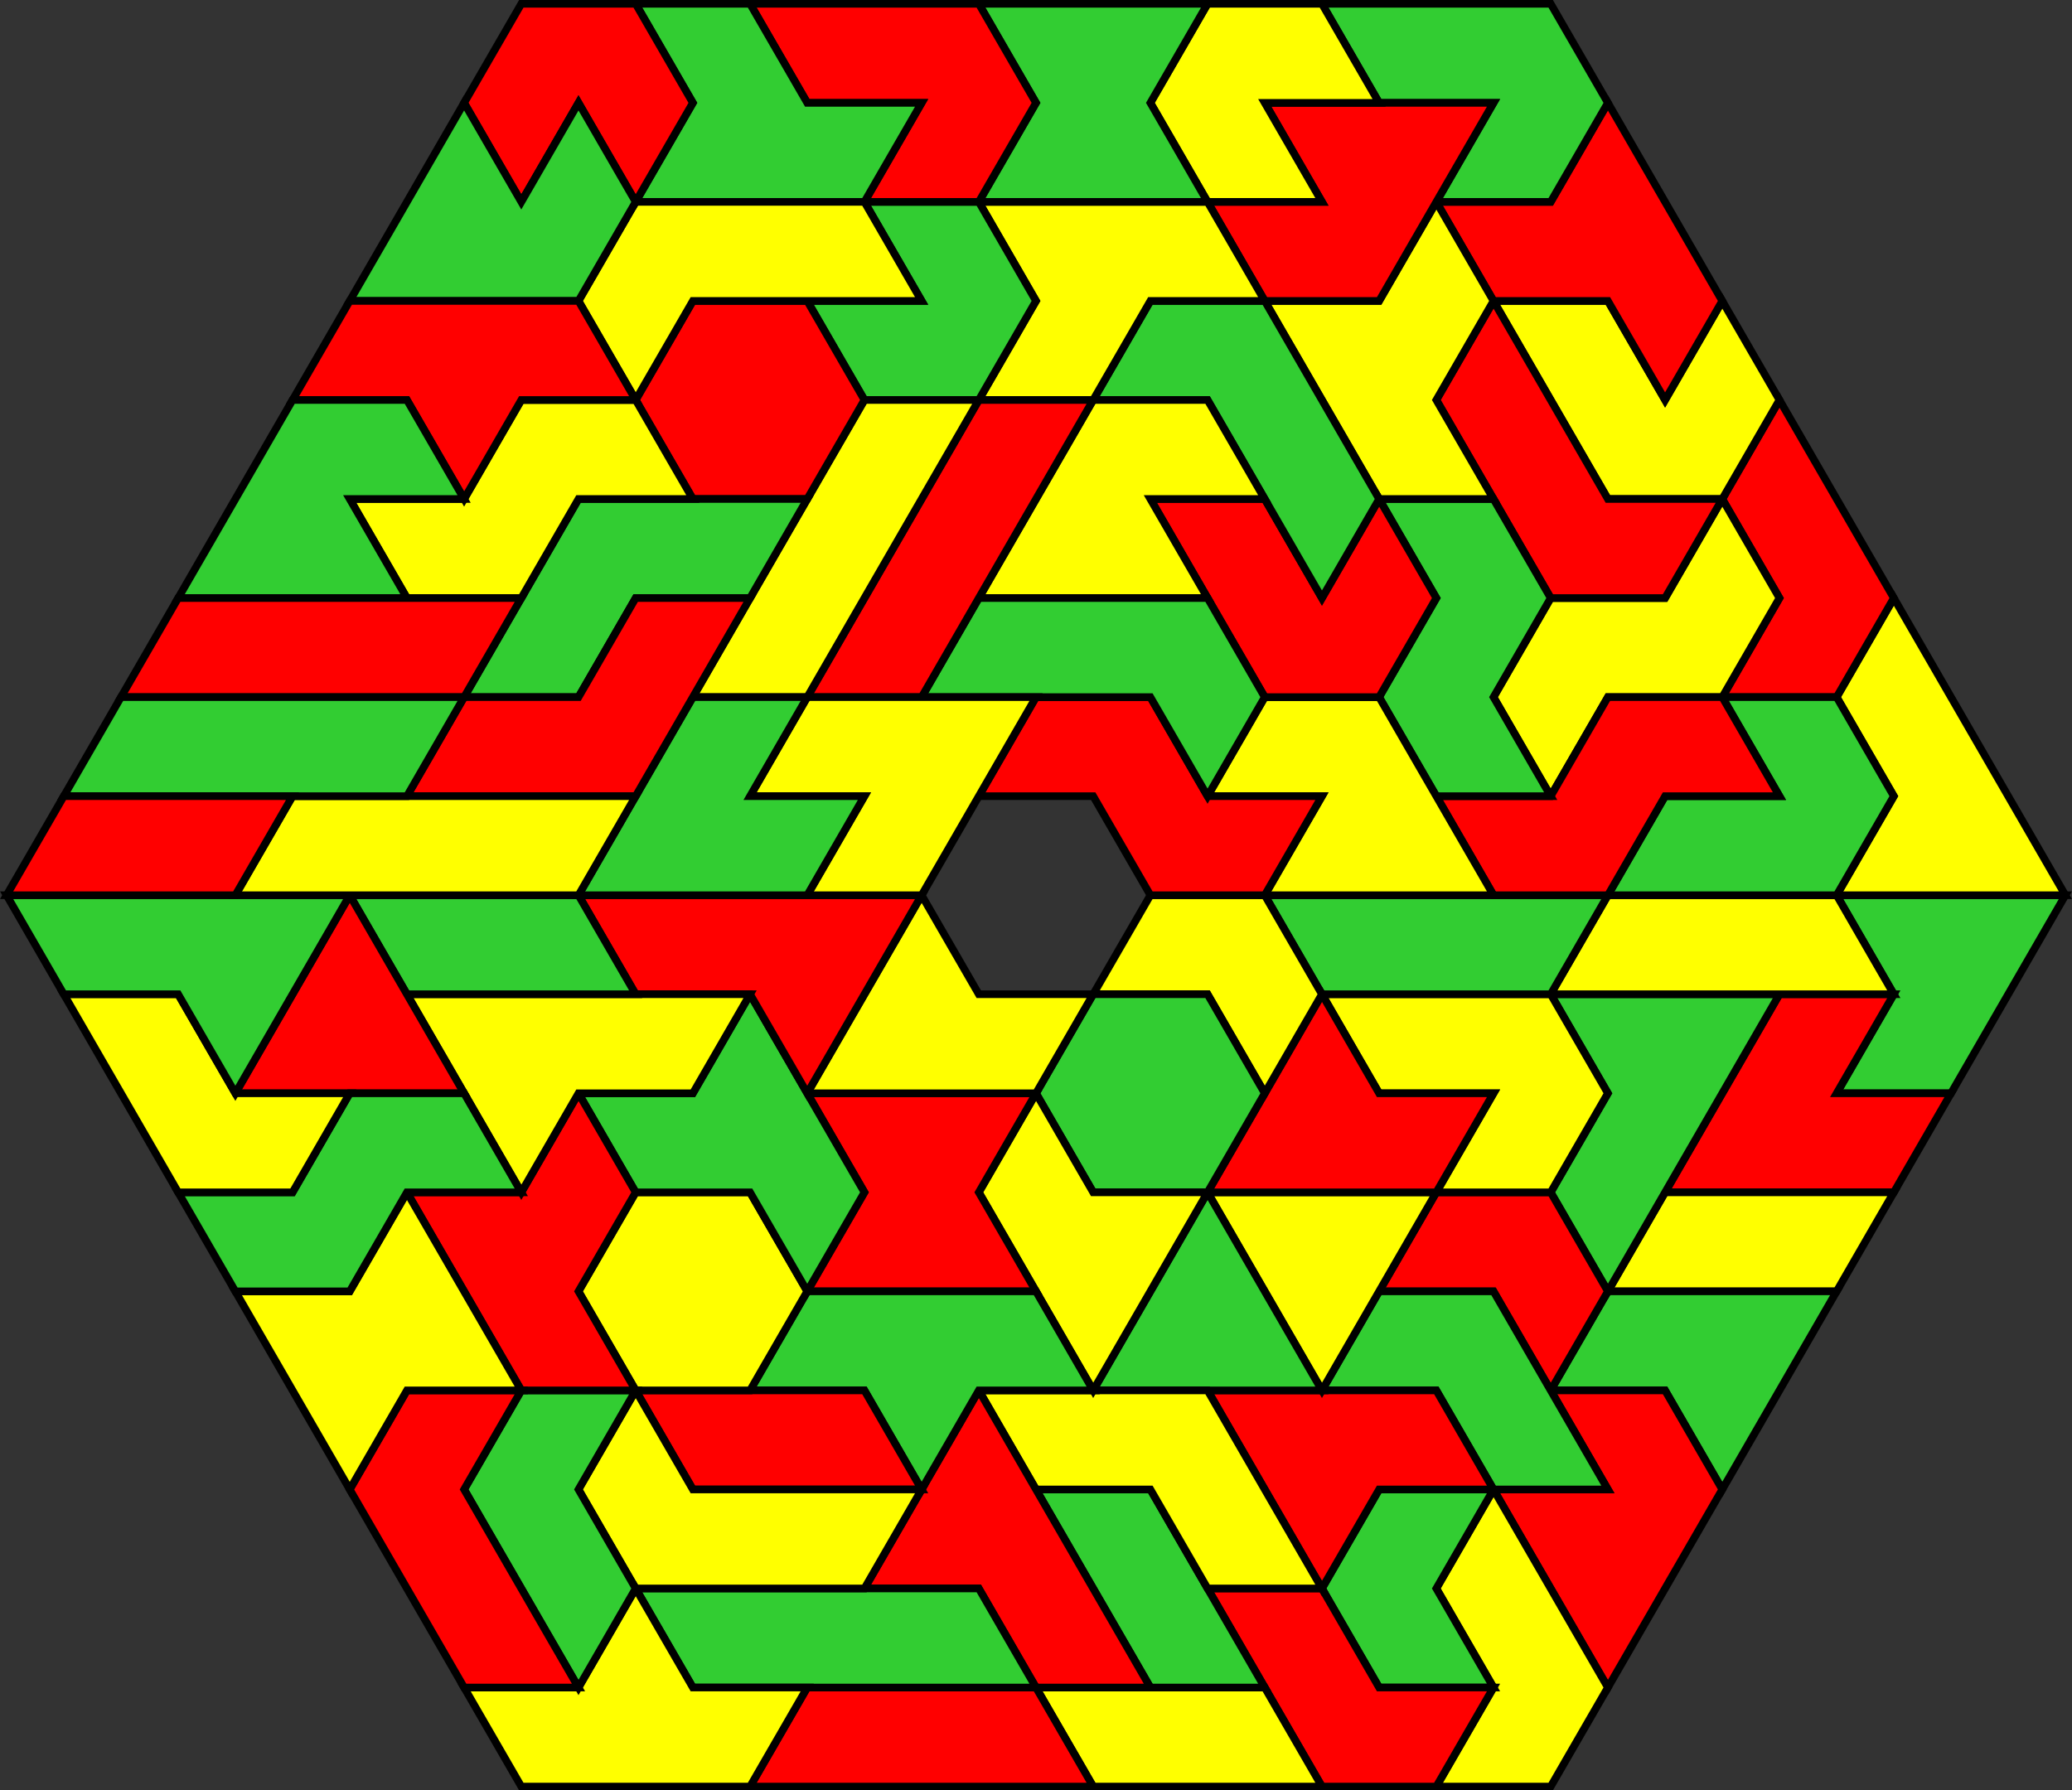 <?xml version="1.0" encoding="UTF-8" standalone="no"?>
<svg
   xmlns:dc="http://purl.org/dc/elements/1.1/"
   xmlns:cc="http://creativecommons.org/ns#"
   xmlns:rdf="http://www.w3.org/1999/02/22-rdf-syntax-ns#"
   xmlns:svg="http://www.w3.org/2000/svg"
   xmlns="http://www.w3.org/2000/svg"
   xmlns:sodipodi="http://sodipodi.sourceforge.net/DTD/sodipodi-0.dtd"
   xmlns:inkscape="http://www.inkscape.org/namespaces/inkscape"
   width="271.732"
   height="234.825"
   version="1.1"
   id="svg180"
   sodipodi:docname="4-6os3hexring9-1.svg"
   inkscape:version="1.0 (4035a4fb49, 2020-05-01)">
  <rect width="100%" height="100%" fill="#333333" stroke="none"/>
  <sodipodi:namedview
     inkscape:document-rotation="0"
     pagecolor="#ffffff"
     bordercolor="#666666"
     borderopacity="1"
     objecttolerance="10"
     gridtolerance="10"
     guidetolerance="10"
     inkscape:pageopacity="0"
     inkscape:pageshadow="2"
     inkscape:window-width="1920"
     inkscape:window-height="1001"
     id="namedview182"
     showgrid="false"
     inkscape:zoom="0.10375"
     inkscape:cx="315.86604"
     inkscape:cy="2769.8746"
     inkscape:window-x="-9"
     inkscape:window-y="-9"
     inkscape:window-maximized="1"
     inkscape:current-layer="svg180" />
  <defs
     id="defs4">
    <style
       type="text/css"
       id="style2"><![CDATA[ path {fill:none; stroke:black } line {stroke:black} ]]></style>
  </defs>
  <polygon
     points="530,318.78 545,292.8 530,266.82 560,266.82 590,266.82 575,292.8 560,318.78 "
     fill="#32cd32"
     stroke="#000000"
     stroke-width="2"
     id="polygon6"
     transform="matrix(0.5,0,0,0.5,-24.134,-15.995)" />
  <polygon
     points="515,344.76 485,344.76 500,318.78 515,292.8 545,292.8 530,318.78 560,318.78 545,344.76 "
     fill="#ff0000"
     stroke="#000000"
     stroke-width="2"
     id="polygon8"
     transform="matrix(0.5,0,0,0.5,-24.134,-15.995)" />
  <polygon
     points="470,370.74 485,344.76 515,344.76 545,344.76 530,370.74 500,370.74 "
     fill="#ffff00"
     stroke="#000000"
     stroke-width="2"
     id="polygon10"
     transform="matrix(0.5,0,0,0.5,-24.134,-15.995)" />
  <polygon
     points="485,396.72 455,396.72 470,370.74 500,370.74 530,370.74 515,396.72 500,422.7 "
     fill="#32cd32"
     stroke="#000000"
     stroke-width="2"
     id="polygon12"
     transform="matrix(0.5,0,0,0.5,-24.134,-15.995)" />
  <polygon
     points="470,370.74 455,344.76 470,318.78 455,292.8 485,292.8 515,292.8 500,318.78 485,344.76 "
     fill="#32cd32"
     stroke="#000000"
     stroke-width="2"
     id="polygon14"
     transform="matrix(0.5,0,0,0.5,-24.134,-15.995)" />
  <polygon
     points="485,292.8 455,292.8 470,266.82 500,266.82 530,266.82 545,292.8 515,292.8 "
     fill="#ffff00"
     stroke="#000000"
     stroke-width="2"
     id="polygon16"
     transform="matrix(0.5,0,0,0.5,-24.134,-15.995)" />
  <polygon
     points="455,448.68 440,422.7 470,422.7 455,396.72 485,396.72 500,422.7 485,448.68 470,474.66 "
     fill="#ff0000"
     stroke="#000000"
     stroke-width="2"
     id="polygon18"
     transform="matrix(0.5,0,0,0.5,-24.134,-15.995)" />
  <polygon
     points="440,474.66 425,448.68 440,422.7 455,448.68 470,474.66 455,500.64 425,500.64 "
     fill="#ffff00"
     stroke="#000000"
     stroke-width="2"
     id="polygon20"
     transform="matrix(0.5,0,0,0.5,-24.134,-15.995)" />
  <polygon
     points="410,370.74 425,344.76 455,344.76 470,370.74 455,396.72 440,370.74 "
     fill="#ff0000"
     stroke="#000000"
     stroke-width="2"
     id="polygon22"
     transform="matrix(0.5,0,0,0.5,-24.134,-15.995)" />
  <polygon
     points="395,448.68 410,422.7 440,422.7 425,448.68 440,474.66 410,474.66 "
     fill="#32cd32"
     stroke="#000000"
     stroke-width="2"
     id="polygon24"
     transform="matrix(0.5,0,0,0.5,-24.134,-15.995)" />
  <polygon
     points="425,396.72 395,396.72 410,370.74 440,370.74 455,396.72 470,422.7 440,422.7 "
     fill="#32cd32"
     stroke="#000000"
     stroke-width="2"
     id="polygon26"
     transform="matrix(0.5,0,0,0.5,-24.134,-15.995)" />
  <polygon
     points="425,344.76 440,318.78 410,318.78 395,292.8 425,292.8 455,292.8 470,318.78 455,344.76 "
     fill="#ffff00"
     stroke="#000000"
     stroke-width="2"
     id="polygon28"
     transform="matrix(0.5,0,0,0.5,-24.134,-15.995)" />
  <polygon
     points="425,292.8 395,292.8 380,266.82 410,266.82 440,266.82 470,266.82 455,292.8 "
     fill="#32cd32"
     stroke="#000000"
     stroke-width="2"
     id="polygon30"
     transform="matrix(0.5,0,0,0.5,-24.134,-15.995)" />
  <polygon
     points="395,500.64 380,474.66 365,448.68 395,448.68 410,474.66 440,474.66 425,500.64 "
     fill="#ff0000"
     stroke="#000000"
     stroke-width="2"
     id="polygon32"
     transform="matrix(0.5,0,0,0.5,-24.134,-15.995)" />
  <polygon
     points="395,448.68 380,422.7 365,396.72 395,396.72 425,396.72 440,422.7 410,422.7 "
     fill="#ff0000"
     stroke="#000000"
     stroke-width="2"
     id="polygon34"
     transform="matrix(0.5,0,0,0.5,-24.134,-15.995)" />
  <polygon
     points="380,370.74 365,344.76 395,344.76 425,344.76 410,370.74 395,396.72 "
     fill="#ffff00"
     stroke="#000000"
     stroke-width="2"
     id="polygon36"
     transform="matrix(0.5,0,0,0.5,-24.134,-15.995)" />
  <polygon
     points="365,344.76 380,318.78 395,292.8 410,318.78 440,318.78 425,344.76 395,344.76 "
     fill="#ff0000"
     stroke="#000000"
     stroke-width="2"
     id="polygon38"
     transform="matrix(0.5,0,0,0.5,-24.134,-15.995)" />
  <polygon
     points="350,370.74 365,344.76 380,370.74 395,396.72 365,396.72 335,396.72 "
     fill="#32cd32"
     stroke="#000000"
     stroke-width="2"
     id="polygon40"
     transform="matrix(0.5,0,0,0.5,-24.134,-15.995)" />
  <polygon
     points="335,292.8 350,266.82 380,266.82 395,292.8 380,318.78 365,292.8 "
     fill="#ffff00"
     stroke="#000000"
     stroke-width="2"
     id="polygon42"
     transform="matrix(0.5,0,0,0.5,-24.134,-15.995)" />
  <polygon
     points="335,500.64 320,474.66 350,474.66 380,474.66 395,500.64 365,500.64 "
     fill="#ffff00"
     stroke="#000000"
     stroke-width="2"
     id="polygon44"
     transform="matrix(0.5,0,0,0.5,-24.134,-15.995)" />
  <polygon
     points="335,448.68 320,422.7 350,422.7 365,448.68 380,474.66 350,474.66 "
     fill="#32cd32"
     stroke="#000000"
     stroke-width="2"
     id="polygon46"
     transform="matrix(0.5,0,0,0.5,-24.134,-15.995)" />
  <polygon
     points="320,318.78 335,292.8 365,292.8 380,318.78 365,344.76 335,344.76 "
     fill="#32cd32"
     stroke="#000000"
     stroke-width="2"
     id="polygon48"
     transform="matrix(0.5,0,0,0.5,-24.134,-15.995)" />
  <polygon
     points="365,448.68 350,422.7 320,422.7 305,396.72 335,396.72 365,396.72 380,422.7 395,448.68 "
     fill="#ffff00"
     stroke="#000000"
     stroke-width="2"
     id="polygon50"
     transform="matrix(0.5,0,0,0.5,-24.134,-15.995)" />
  <polygon
     points="320,370.74 305,344.76 320,318.78 335,344.76 365,344.76 350,370.74 335,396.72 "
     fill="#ffff00"
     stroke="#000000"
     stroke-width="2"
     id="polygon52"
     transform="matrix(0.5,0,0,0.5,-24.134,-15.995)" />
  <polygon
     points="305,448.68 275,448.68 290,422.7 305,396.72 320,422.7 335,448.68 350,474.66 320,474.66 "
     fill="#ff0000"
     stroke="#000000"
     stroke-width="2"
     id="polygon54"
     transform="matrix(0.5,0,0,0.5,-24.134,-15.995)" />
  <polygon
     points="290,370.74 260,370.74 275,344.76 260,318.78 290,318.78 320,318.78 305,344.76 320,370.74 "
     fill="#ff0000"
     stroke="#000000"
     stroke-width="2"
     id="polygon56"
     transform="matrix(0.5,0,0,0.5,-24.134,-15.995)" />
  <polygon
     points="260,318.78 275,292.8 290,266.82 305,292.8 335,292.8 320,318.78 290,318.78 "
     fill="#ffff00"
     stroke="#000000"
     stroke-width="2"
     id="polygon58"
     transform="matrix(0.5,0,0,0.5,-24.134,-15.995)" />
  <polygon
     points="275,500.64 245,500.64 260,474.66 290,474.66 320,474.66 335,500.64 305,500.64 "
     fill="#ff0000"
     stroke="#000000"
     stroke-width="2"
     id="polygon60"
     transform="matrix(0.5,0,0,0.5,-24.134,-15.995)" />
  <polygon
     points="290,422.7 275,396.72 245,396.72 260,370.74 290,370.74 320,370.74 335,396.72 305,396.72 "
     fill="#32cd32"
     stroke="#000000"
     stroke-width="2"
     id="polygon62"
     transform="matrix(0.5,0,0,0.5,-24.134,-15.995)" />
  <polygon
     points="290,474.66 260,474.66 230,474.66 215,448.68 245,448.68 275,448.68 305,448.68 320,474.66 "
     fill="#32cd32"
     stroke="#000000"
     stroke-width="2"
     id="polygon64"
     transform="matrix(0.5,0,0,0.5,-24.134,-15.995)" />
  <polygon
     points="230,422.7 215,396.72 245,396.72 275,396.72 290,422.7 260,422.7 "
     fill="#ff0000"
     stroke="#000000"
     stroke-width="2"
     id="polygon66"
     transform="matrix(0.5,0,0,0.5,-24.134,-15.995)" />
  <polygon
     points="245,448.68 215,448.68 200,422.7 215,396.72 230,422.7 260,422.7 290,422.7 275,448.68 "
     fill="#ffff00"
     stroke="#000000"
     stroke-width="2"
     id="polygon68"
     transform="matrix(0.5,0,0,0.5,-24.134,-15.995)" />
  <polygon
     points="200,370.74 215,344.76 245,344.76 260,370.74 245,396.72 215,396.72 "
     fill="#ffff00"
     stroke="#000000"
     stroke-width="2"
     id="polygon70"
     transform="matrix(0.5,0,0,0.5,-24.134,-15.995)" />
  <polygon
     points="215,344.76 200,318.78 230,318.78 245,292.8 260,318.78 275,344.76 260,370.74 245,344.76 "
     fill="#32cd32"
     stroke="#000000"
     stroke-width="2"
     id="polygon72"
     transform="matrix(0.5,0,0,0.5,-24.134,-15.995)" />
  <polygon
     points="260,318.78 245,292.8 215,292.8 200,266.82 230,266.82 260,266.82 290,266.82 275,292.8 "
     fill="#ff0000"
     stroke="#000000"
     stroke-width="2"
     id="polygon74"
     transform="matrix(0.5,0,0,0.5,-24.134,-15.995)" />
  <polygon
     points="185,500.64 170,474.66 200,474.66 215,448.68 230,474.66 260,474.66 245,500.64 215,500.64 "
     fill="#ffff00"
     stroke="#000000"
     stroke-width="2"
     id="polygon76"
     transform="matrix(0.5,0,0,0.5,-24.134,-15.995)" />
  <polygon
     points="185,448.68 170,422.7 185,396.72 215,396.72 200,422.7 215,448.68 200,474.66 "
     fill="#32cd32"
     stroke="#000000"
     stroke-width="2"
     id="polygon78"
     transform="matrix(0.5,0,0,0.5,-24.134,-15.995)" />
  <polygon
     points="170,370.74 155,344.76 185,344.76 200,318.78 215,344.76 200,370.74 215,396.72 185,396.72 "
     fill="#ff0000"
     stroke="#000000"
     stroke-width="2"
     id="polygon80"
     transform="matrix(0.5,0,0,0.5,-24.134,-15.995)" />
  <polygon
     points="200,318.78 185,344.76 170,318.78 155,292.8 185,292.8 215,292.8 245,292.8 230,318.78 "
     fill="#ffff00"
     stroke="#000000"
     stroke-width="2"
     id="polygon82"
     transform="matrix(0.5,0,0,0.5,-24.134,-15.995)" />
  <polygon
     points="170,474.66 155,448.68 140,422.7 155,396.72 185,396.72 170,422.7 185,448.68 200,474.66 "
     fill="#ff0000"
     stroke="#000000"
     stroke-width="2"
     id="polygon84"
     transform="matrix(0.5,0,0,0.5,-24.134,-15.995)" />
  <polygon
     points="155,292.8 140,266.82 170,266.82 200,266.82 215,292.8 185,292.8 "
     fill="#32cd32"
     stroke="#000000"
     stroke-width="2"
     id="polygon86"
     transform="matrix(0.5,0,0,0.5,-24.134,-15.995)" />
  <polygon
     points="125,396.72 110,370.74 140,370.74 155,344.76 170,370.74 185,396.72 155,396.72 140,422.7 "
     fill="#ffff00"
     stroke="#000000"
     stroke-width="2"
     id="polygon88"
     transform="matrix(0.5,0,0,0.5,-24.134,-15.995)" />
  <polygon
     points="125,292.8 140,266.82 155,292.8 170,318.78 140,318.78 110,318.78 "
     fill="#ff0000"
     stroke="#000000"
     stroke-width="2"
     id="polygon90"
     transform="matrix(0.5,0,0,0.5,-24.134,-15.995)" />
  <polygon
     points="110,370.74 95,344.76 125,344.76 140,318.78 170,318.78 185,344.76 155,344.76 140,370.74 "
     fill="#32cd32"
     stroke="#000000"
     stroke-width="2"
     id="polygon92"
     transform="matrix(0.5,0,0,0.5,-24.134,-15.995)" />
  <polygon
     points="95,344.76 80,318.78 65,292.8 95,292.8 110,318.78 140,318.78 125,344.76 "
     fill="#ffff00"
     stroke="#000000"
     stroke-width="2"
     id="polygon94"
     transform="matrix(0.5,0,0,0.5,-24.134,-15.995)" />
  <polygon
     points="110,318.78 95,292.8 65,292.8 50,266.82 80,266.82 110,266.82 140,266.82 125,292.8 "
     fill="#32cd32"
     stroke="#000000"
     stroke-width="2"
     id="polygon96"
     transform="matrix(0.5,0,0,0.5,-24.134,-15.995)" />
  <polygon
     points="530,266.82 545,240.84 530,214.86 545,188.87 560,214.86 575,240.84 590,266.82 560,266.82 "
     fill="#ffff00"
     stroke="#000000"
     stroke-width="2"
     id="polygon98"
     transform="matrix(0.5,0,0,0.5,-24.134,-15.995)" />
  <polygon
     points="515,188.87 500,162.89 515,136.91 530,162.89 545,188.87 530,214.86 500,214.86 "
     fill="#ff0000"
     stroke="#000000"
     stroke-width="2"
     id="polygon100"
     transform="matrix(0.5,0,0,0.5,-24.134,-15.995)" />
  <polygon
     points="470,266.82 485,240.84 515,240.84 500,214.86 530,214.86 545,240.84 530,266.82 500,266.82 "
     fill="#32cd32"
     stroke="#000000"
     stroke-width="2"
     id="polygon102"
     transform="matrix(0.5,0,0,0.5,-24.134,-15.995)" />
  <polygon
     points="440,214.86 455,188.87 485,188.87 500,162.89 515,188.87 500,214.86 470,214.86 455,240.84 "
     fill="#ffff00"
     stroke="#000000"
     stroke-width="2"
     id="polygon104"
     transform="matrix(0.5,0,0,0.5,-24.134,-15.995)" />
  <polygon
     points="500,162.89 470,162.89 455,136.91 440,110.93 470,110.93 485,136.91 500,110.93 515,136.91 "
     fill="#ffff00"
     stroke="#000000"
     stroke-width="2"
     id="polygon106"
     transform="matrix(0.5,0,0,0.5,-24.134,-15.995)" />
  <polygon
     points="440,266.82 425,240.84 455,240.84 470,214.86 500,214.86 515,240.84 485,240.84 470,266.82 "
     fill="#ff0000"
     stroke="#000000"
     stroke-width="2"
     id="polygon108"
     transform="matrix(0.5,0,0,0.5,-24.134,-15.995)" />
  <polygon
     points="455,188.87 440,162.89 425,136.91 440,110.93 455,136.91 470,162.89 500,162.89 485,188.87 "
     fill="#ff0000"
     stroke="#000000"
     stroke-width="2"
     id="polygon110"
     transform="matrix(0.5,0,0,0.5,-24.134,-15.995)" />
  <polygon
     points="440,110.93 425,84.95 455,84.95 470,58.97 485,84.95 500,110.93 485,136.91 470,110.93 "
     fill="#ff0000"
     stroke="#000000"
     stroke-width="2"
     id="polygon112"
     transform="matrix(0.5,0,0,0.5,-24.134,-15.995)" />
  <polygon
     points="425,240.84 410,214.86 425,188.87 410,162.89 440,162.89 455,188.87 440,214.86 455,240.84 "
     fill="#32cd32"
     stroke="#000000"
     stroke-width="2"
     id="polygon114"
     transform="matrix(0.5,0,0,0.5,-24.134,-15.995)" />
  <polygon
     points="425,84.95 440,58.97 410,58.97 395,32.99 425,32.99 455,32.99 470,58.97 455,84.95 "
     fill="#32cd32"
     stroke="#000000"
     stroke-width="2"
     id="polygon116"
     transform="matrix(0.5,0,0,0.5,-24.134,-15.995)" />
  <polygon
     points="395,136.91 380,110.93 410,110.93 425,84.95 440,110.93 425,136.91 440,162.89 410,162.89 "
     fill="#ffff00"
     stroke="#000000"
     stroke-width="2"
     id="polygon118"
     transform="matrix(0.5,0,0,0.5,-24.134,-15.995)" />
  <polygon
     points="380,266.82 395,240.84 365,240.84 380,214.86 410,214.86 425,240.84 440,266.82 410,266.82 "
     fill="#ffff00"
     stroke="#000000"
     stroke-width="2"
     id="polygon120"
     transform="matrix(0.5,0,0,0.5,-24.134,-15.995)" />
  <polygon
     points="380,110.93 365,84.95 395,84.95 380,58.97 410,58.97 440,58.97 425,84.95 410,110.93 "
     fill="#ff0000"
     stroke="#000000"
     stroke-width="2"
     id="polygon122"
     transform="matrix(0.5,0,0,0.5,-24.134,-15.995)" />
  <polygon
     points="410,214.86 380,214.86 365,188.87 350,162.89 380,162.89 395,188.87 410,162.89 425,188.87 "
     fill="#ff0000"
     stroke="#000000"
     stroke-width="2"
     id="polygon124"
     transform="matrix(0.5,0,0,0.5,-24.134,-15.995)" />
  <polygon
     points="365,84.95 350,58.97 365,32.99 395,32.99 410,58.97 380,58.97 395,84.95 "
     fill="#ffff00"
     stroke="#000000"
     stroke-width="2"
     id="polygon126"
     transform="matrix(0.5,0,0,0.5,-24.134,-15.995)" />
  <polygon
     points="380,162.89 365,136.91 335,136.91 350,110.93 380,110.93 395,136.91 410,162.89 395,188.87 "
     fill="#32cd32"
     stroke="#000000"
     stroke-width="2"
     id="polygon128"
     transform="matrix(0.5,0,0,0.5,-24.134,-15.995)" />
  <polygon
     points="350,266.82 335,240.84 305,240.84 320,214.86 350,214.86 365,240.84 395,240.84 380,266.82 "
     fill="#ff0000"
     stroke="#000000"
     stroke-width="2"
     id="polygon130"
     transform="matrix(0.5,0,0,0.5,-24.134,-15.995)" />
  <polygon
     points="335,188.87 305,188.87 320,162.89 335,136.91 365,136.91 380,162.89 350,162.89 365,188.87 "
     fill="#ffff00"
     stroke="#000000"
     stroke-width="2"
     id="polygon132"
     transform="matrix(0.5,0,0,0.5,-24.134,-15.995)" />
  <polygon
     points="335,136.91 305,136.91 320,110.93 305,84.95 335,84.95 365,84.95 380,110.93 350,110.93 "
     fill="#ffff00"
     stroke="#000000"
     stroke-width="2"
     id="polygon134"
     transform="matrix(0.5,0,0,0.5,-24.134,-15.995)" />
  <polygon
     points="335,84.95 305,84.95 320,58.97 305,32.99 335,32.99 365,32.99 350,58.97 365,84.95 "
     fill="#32cd32"
     stroke="#000000"
     stroke-width="2"
     id="polygon136"
     transform="matrix(0.5,0,0,0.5,-24.134,-15.995)" />
  <polygon
     points="350,214.86 320,214.86 290,214.86 305,188.87 335,188.87 365,188.87 380,214.86 365,240.84 "
     fill="#32cd32"
     stroke="#000000"
     stroke-width="2"
     id="polygon138"
     transform="matrix(0.5,0,0,0.5,-24.134,-15.995)" />
  <polygon
     points="260,214.86 275,188.87 290,162.89 305,136.91 335,136.91 320,162.89 305,188.87 290,214.86 "
     fill="#ff0000"
     stroke="#000000"
     stroke-width="2"
     id="polygon140"
     transform="matrix(0.5,0,0,0.5,-24.134,-15.995)" />
  <polygon
     points="260,110.93 290,110.93 275,84.95 305,84.95 320,110.93 305,136.91 275,136.91 "
     fill="#32cd32"
     stroke="#000000"
     stroke-width="2"
     id="polygon142"
     transform="matrix(0.5,0,0,0.5,-24.134,-15.995)" />
  <polygon
     points="260,266.82 275,240.84 245,240.84 260,214.86 290,214.86 320,214.86 305,240.84 290,266.82 "
     fill="#ffff00"
     stroke="#000000"
     stroke-width="2"
     id="polygon144"
     transform="matrix(0.5,0,0,0.5,-24.134,-15.995)" />
  <polygon
     points="275,84.95 290,58.97 260,58.97 245,32.99 275,32.99 305,32.99 320,58.97 305,84.95 "
     fill="#ff0000"
     stroke="#000000"
     stroke-width="2"
     id="polygon146"
     transform="matrix(0.5,0,0,0.5,-24.134,-15.995)" />
  <polygon
     points="230,214.86 245,188.87 260,162.89 275,136.91 305,136.91 290,162.89 275,188.87 260,214.86 "
     fill="#ffff00"
     stroke="#000000"
     stroke-width="2"
     id="polygon148"
     transform="matrix(0.5,0,0,0.5,-24.134,-15.995)" />
  <polygon
     points="215,136.91 230,110.93 260,110.93 275,136.91 260,162.89 230,162.89 "
     fill="#ff0000"
     stroke="#000000"
     stroke-width="2"
     id="polygon150"
     transform="matrix(0.5,0,0,0.5,-24.134,-15.995)" />
  <polygon
     points="245,84.95 215,84.95 230,58.97 215,32.99 245,32.99 260,58.97 290,58.97 275,84.95 "
     fill="#32cd32"
     stroke="#000000"
     stroke-width="2"
     id="polygon152"
     transform="matrix(0.5,0,0,0.5,-24.134,-15.995)" />
  <polygon
     points="230,266.82 200,266.82 215,240.84 230,214.86 260,214.86 245,240.84 275,240.84 260,266.82 "
     fill="#32cd32"
     stroke="#000000"
     stroke-width="2"
     id="polygon154"
     transform="matrix(0.5,0,0,0.5,-24.134,-15.995)" />
  <polygon
     points="230,110.93 215,136.91 200,110.93 215,84.95 245,84.95 275,84.95 290,110.93 260,110.93 "
     fill="#ffff00"
     stroke="#000000"
     stroke-width="2"
     id="polygon156"
     transform="matrix(0.5,0,0,0.5,-24.134,-15.995)" />
  <polygon
     points="200,214.86 170,214.86 185,188.87 200,162.89 230,162.89 260,162.89 245,188.87 215,188.87 "
     fill="#32cd32"
     stroke="#000000"
     stroke-width="2"
     id="polygon158"
     transform="matrix(0.5,0,0,0.5,-24.134,-15.995)" />
  <polygon
     points="185,84.95 170,58.97 185,32.99 215,32.99 230,58.97 215,84.95 200,58.97 "
     fill="#ff0000"
     stroke="#000000"
     stroke-width="2"
     id="polygon160"
     transform="matrix(0.5,0,0,0.5,-24.134,-15.995)" />
  <polygon
     points="155,240.84 170,214.86 200,214.86 215,188.87 245,188.87 230,214.86 215,240.84 185,240.84 "
     fill="#ff0000"
     stroke="#000000"
     stroke-width="2"
     id="polygon162"
     transform="matrix(0.5,0,0,0.5,-24.134,-15.995)" />
  <polygon
     points="155,188.87 140,162.89 170,162.89 185,136.91 215,136.91 230,162.89 200,162.89 185,188.87 "
     fill="#ffff00"
     stroke="#000000"
     stroke-width="2"
     id="polygon164"
     transform="matrix(0.5,0,0,0.5,-24.134,-15.995)" />
  <polygon
     points="170,110.93 140,110.93 155,84.95 170,58.97 185,84.95 200,58.97 215,84.95 200,110.93 "
     fill="#32cd32"
     stroke="#000000"
     stroke-width="2"
     id="polygon166"
     transform="matrix(0.5,0,0,0.5,-24.134,-15.995)" />
  <polygon
     points="170,162.89 155,136.91 125,136.91 140,110.93 170,110.93 200,110.93 215,136.91 185,136.91 "
     fill="#ff0000"
     stroke="#000000"
     stroke-width="2"
     id="polygon168"
     transform="matrix(0.5,0,0,0.5,-24.134,-15.995)" />
  <polygon
     points="170,266.82 140,266.82 110,266.82 125,240.84 155,240.84 185,240.84 215,240.84 200,266.82 "
     fill="#ffff00"
     stroke="#000000"
     stroke-width="2"
     id="polygon170"
     transform="matrix(0.5,0,0,0.5,-24.134,-15.995)" />
  <polygon
     points="125,188.87 95,188.87 110,162.89 125,136.91 155,136.91 170,162.89 140,162.89 155,188.87 "
     fill="#32cd32"
     stroke="#000000"
     stroke-width="2"
     id="polygon172"
     transform="matrix(0.5,0,0,0.5,-24.134,-15.995)" />
  <polygon
     points="140,214.86 110,214.86 80,214.86 95,188.87 125,188.87 155,188.87 185,188.87 170,214.86 "
     fill="#ff0000"
     stroke="#000000"
     stroke-width="2"
     id="polygon174"
     transform="matrix(0.5,0,0,0.5,-24.134,-15.995)" />
  <polygon
     points="125,240.84 95,240.84 65,240.84 80,214.86 110,214.86 140,214.86 170,214.86 155,240.84 "
     fill="#32cd32"
     stroke="#000000"
     stroke-width="2"
     id="polygon176"
     transform="matrix(0.5,0,0,0.5,-24.134,-15.995)" />
  <polygon
     points="50,266.82 65,240.84 95,240.84 125,240.84 110,266.82 80,266.82 "
     fill="#ff0000"
     stroke="#000000"
     stroke-width="2"
     id="polygon178"
     transform="matrix(0.5,0,0,0.5,-24.134,-15.995)" />
</svg>

